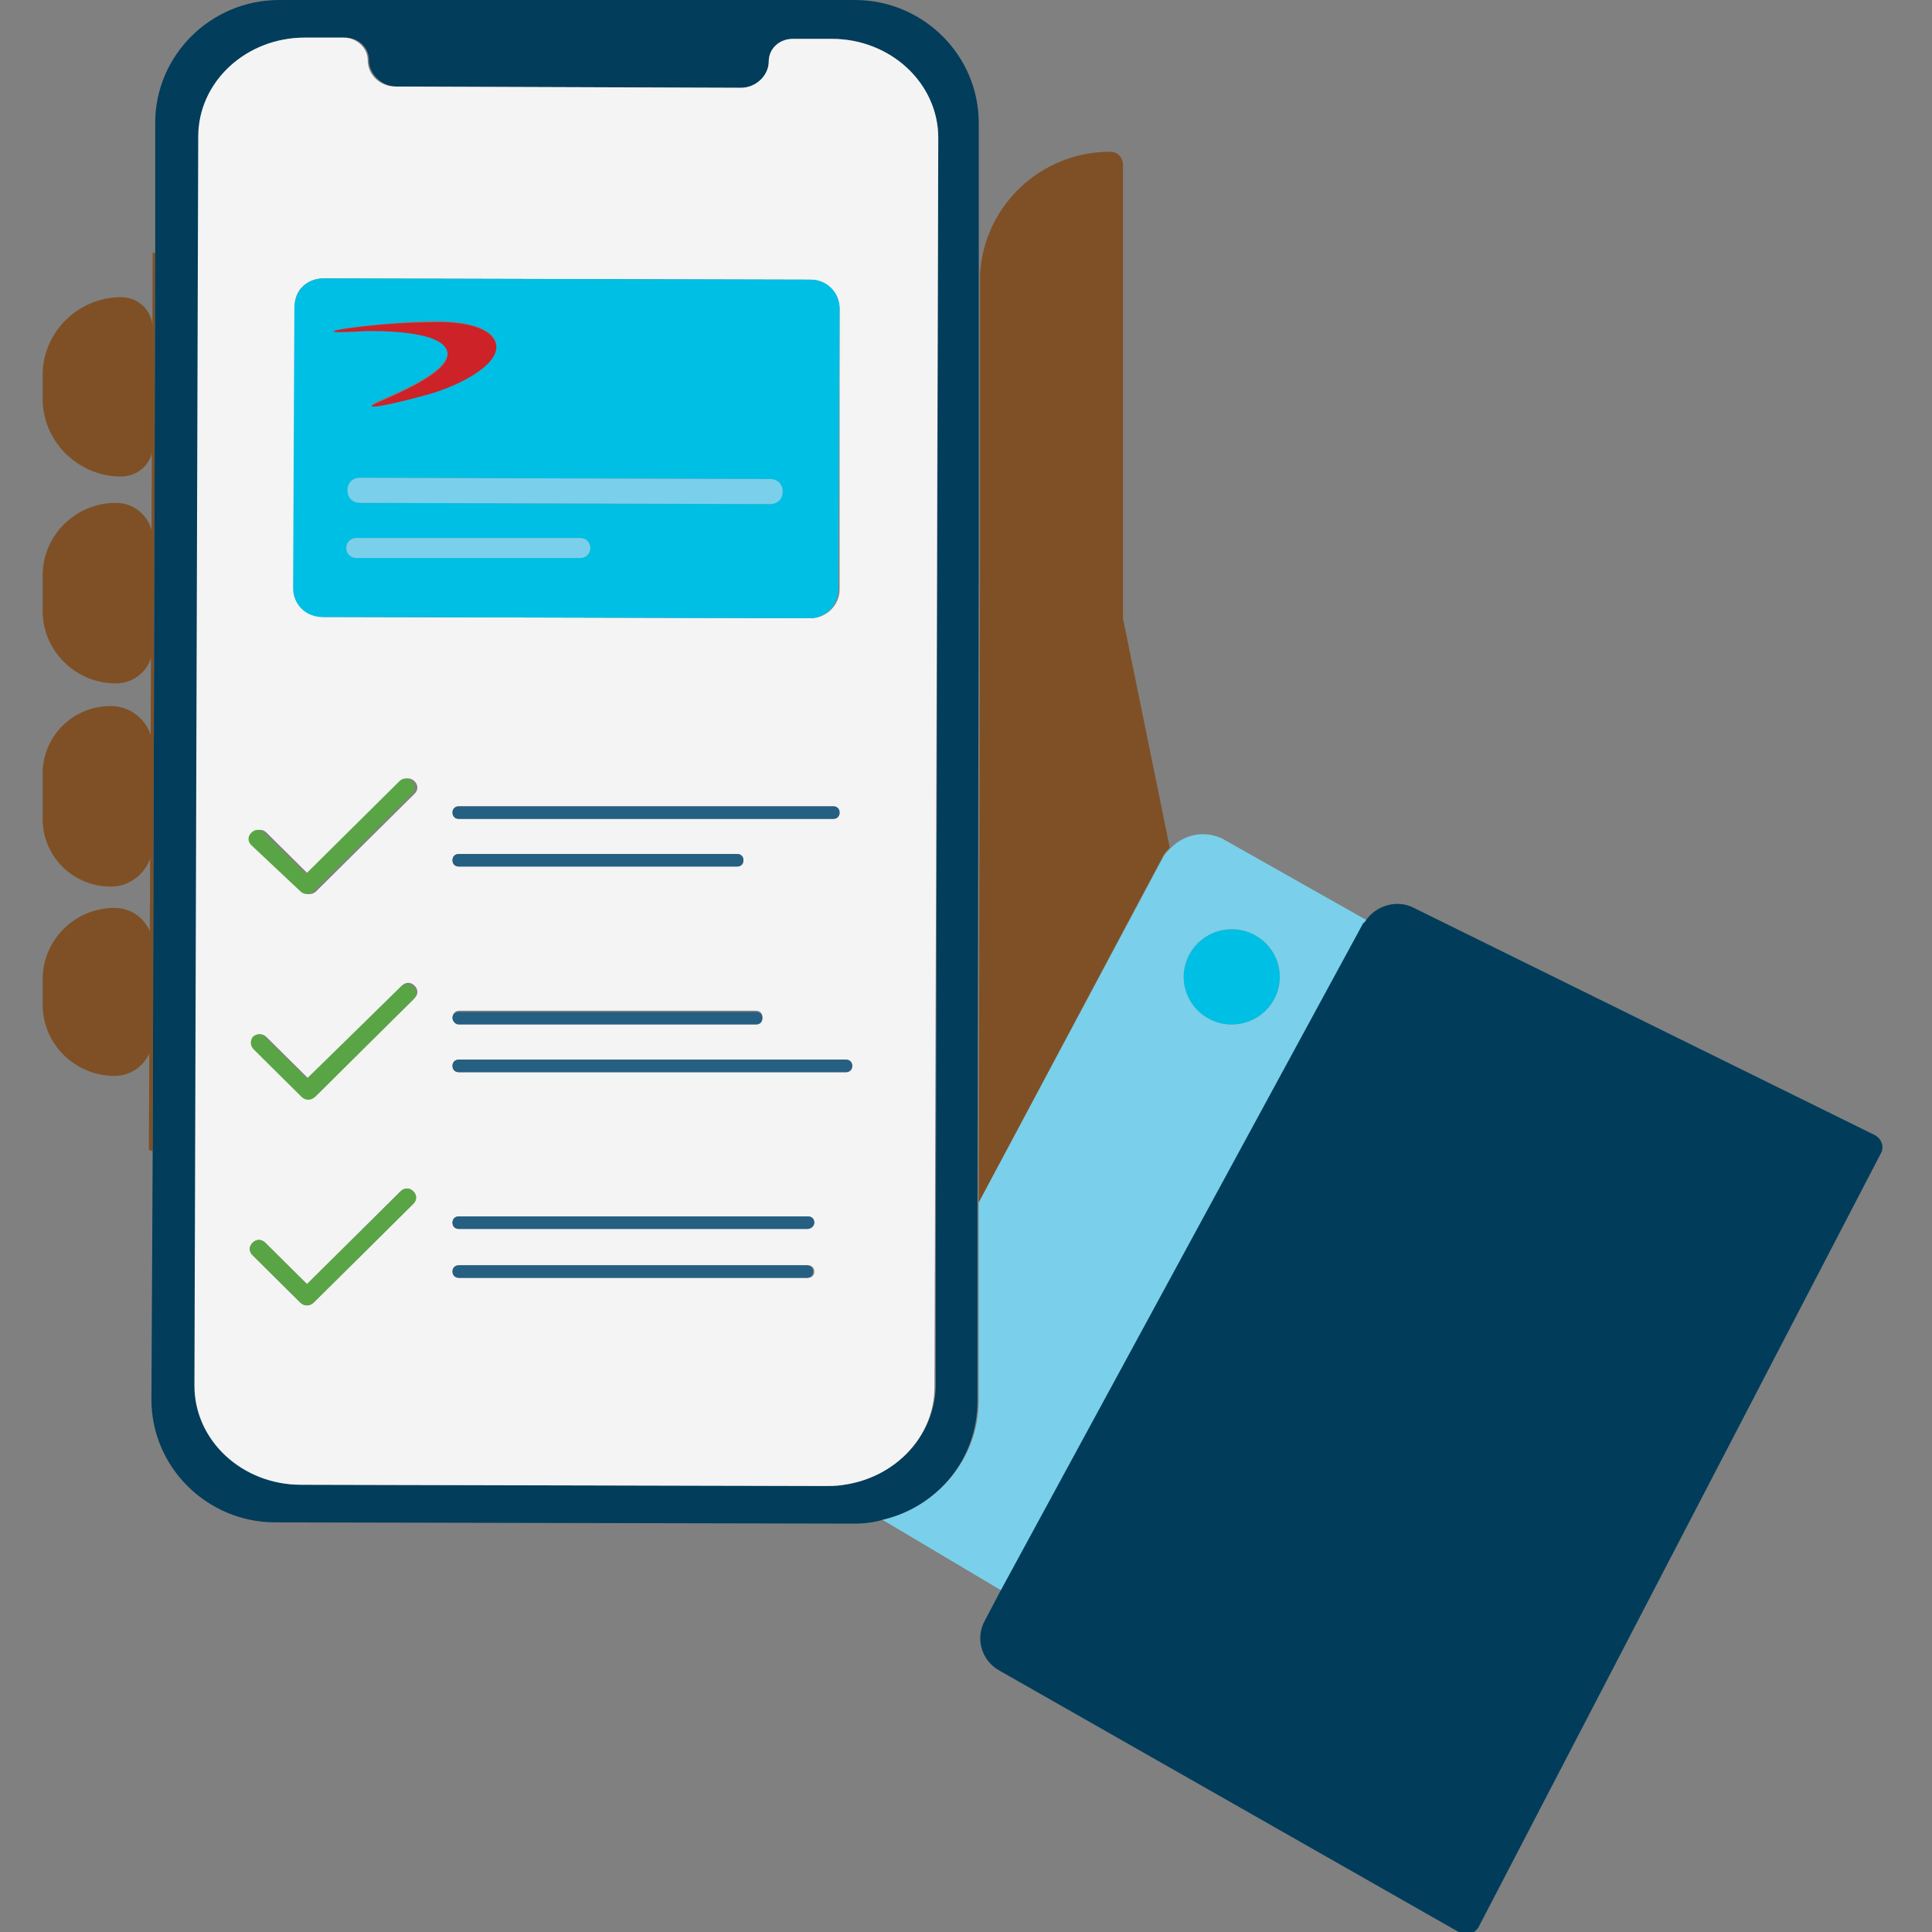 <?xml version="1.0" encoding="UTF-8" standalone="no"?>
<svg xmlns="http://www.w3.org/2000/svg" fill="none" height="136" viewBox="0 0 136 136" width="136">
<rect x="0" y="0" width="136" height="136" fill="#808080" stroke="none"/>
<g clip-path="url(#clip0_329_6206)">
<path d="M8.521 33.544C5.493 33.544 3 31.072 3 28.071V26.394C3 23.393 5.493 20.921 8.521 20.921C9.768 20.921 10.747 21.892 10.747 23.128V31.425C10.747 32.573 9.768 33.544 8.521 33.544Z" fill="#7F5025"/>
<path d="M8.165 48.109C5.315 48.109 3 45.814 3 42.989V40.518C3 37.693 5.315 35.398 8.165 35.398C9.59 35.398 10.747 36.545 10.747 37.958V45.55C10.747 46.962 9.59 48.109 8.165 48.109Z" fill="#7F5025"/>
<path d="M7.809 62.41C5.137 62.41 3 60.291 3 57.643V54.465C3 51.817 5.137 49.698 7.809 49.698C9.412 49.698 10.747 51.022 10.747 52.611V59.408C10.747 61.086 9.412 62.41 7.809 62.41Z" fill="#7F5025"/>
<path d="M8.076 75.739C5.315 75.739 3 73.532 3 70.707V68.942C3 66.205 5.226 63.91 8.076 63.91C9.59 63.91 10.747 65.146 10.747 66.558V73.002C10.747 74.591 9.501 75.739 8.076 75.739Z" fill="#7F5025"/>
<path d="M82.343 59.673L79.048 43.519V11.564C79.048 11.123 78.692 10.681 78.158 10.681C73.26 10.681 69.253 14.477 68.986 19.332V28.248V39.282L68.896 84.655L81.809 60.379C81.898 60.114 82.165 59.85 82.343 59.673Z" fill="#7F5025"/>
<path d="M10.748 17.743L10.48 80.947L10.748 81.036L10.926 17.831L10.748 17.743Z" fill="#7F5025"/>
<path d="M86.707 72.12C88.577 72.12 90.091 70.619 90.091 68.766C90.091 66.912 88.577 65.411 86.707 65.411C84.837 65.411 83.323 66.912 83.323 68.766C83.323 70.619 84.837 72.12 86.707 72.12Z" fill="#00BFE5"/>
<path d="M68.808 98.602V97.808V84.655L68.897 39.105V28.159V19.244V8.651C68.897 3.884 64.979 0 60.17 0L19.653 0C14.844 0 10.926 3.884 10.926 8.651V17.831L10.748 81.035L10.659 98.514C10.659 103.28 14.577 107.165 19.386 107.165L60.17 107.253C60.883 107.253 61.506 107.165 62.129 106.988C65.959 106.105 68.808 102.751 68.808 98.602ZM59.458 104.516C59.102 104.605 58.657 104.605 58.3 104.605L21.256 104.516C17.159 104.516 13.775 101.338 13.775 97.543L14.043 9.622C14.043 5.738 17.426 2.648 21.523 2.648H24.283C25.263 2.648 25.975 3.354 25.975 4.237C25.975 5.208 26.866 6.091 27.934 6.091L52.156 6.179C53.224 6.179 54.115 5.385 54.115 4.325C54.115 3.443 54.916 2.736 55.807 2.736H58.567C62.664 2.736 66.048 5.914 66.048 9.71L65.87 90.481V97.631C65.781 101.074 63.02 103.987 59.458 104.516Z" fill="#023D5B"/>
<path d="M65.78 97.631L66.047 9.71C66.047 5.826 62.664 2.737 58.567 2.737H55.807C54.827 2.737 54.115 3.443 54.115 4.326C54.115 5.297 53.224 6.179 52.156 6.179L27.845 6.091C26.776 6.091 25.886 5.297 25.886 4.237C25.886 3.355 25.084 2.648 24.194 2.648H21.433C17.337 2.648 13.953 5.738 13.953 9.622L13.686 97.543C13.686 101.427 17.07 104.517 21.166 104.517L58.211 104.605C62.396 104.605 65.78 101.515 65.78 97.631ZM17.872 73.003C18.139 72.738 18.495 72.738 18.762 73.003L21.701 75.916L28.29 69.383C28.558 69.119 28.914 69.119 29.181 69.383C29.448 69.648 29.448 70.001 29.181 70.266L22.235 77.152C22.146 77.24 21.968 77.328 21.79 77.328C21.612 77.328 21.433 77.24 21.344 77.152L17.96 73.797C17.604 73.621 17.604 73.268 17.872 73.003ZM17.872 58.614C18.139 58.349 18.495 58.349 18.762 58.614L21.701 61.527L28.29 54.995C28.558 54.73 28.914 54.73 29.181 54.995C29.448 55.26 29.448 55.613 29.181 55.878L22.235 62.763C22.146 62.851 21.968 62.94 21.79 62.94C21.612 62.94 21.433 62.851 21.344 62.763L17.96 59.409C17.604 59.232 17.604 58.791 17.872 58.614ZM31.852 86.067C31.852 85.802 32.03 85.626 32.298 85.626H56.875C57.142 85.626 57.321 85.802 57.321 86.067C57.321 86.332 57.053 86.509 56.786 86.509H32.298C32.03 86.509 31.852 86.332 31.852 86.067ZM32.298 60.115H51.889C52.156 60.115 52.334 60.291 52.334 60.556C52.334 60.821 52.156 60.998 51.889 60.998H32.298C32.03 60.998 31.852 60.821 31.852 60.556C31.852 60.291 32.03 60.115 32.298 60.115ZM31.852 57.202C31.852 56.937 32.03 56.76 32.298 56.76H58.656C58.923 56.76 59.102 56.937 59.102 57.202C59.102 57.467 58.923 57.643 58.656 57.643H32.298C32.03 57.643 31.852 57.467 31.852 57.202ZM32.298 71.149H53.224C53.491 71.149 53.669 71.326 53.669 71.59C53.669 71.855 53.491 72.032 53.224 72.032H32.298C32.03 72.032 31.852 71.855 31.852 71.59C31.852 71.414 32.03 71.149 32.298 71.149ZM32.298 74.592H59.547C59.814 74.592 59.992 74.768 59.992 75.033C59.992 75.298 59.814 75.474 59.547 75.474H32.298C32.03 75.474 31.852 75.298 31.852 75.033C31.852 74.768 32.03 74.592 32.298 74.592ZM22.769 19.597L57.053 19.685C58.211 19.685 59.102 20.656 59.102 21.716V41.489C59.102 42.636 58.122 43.519 57.053 43.519L22.769 43.431C21.612 43.431 20.721 42.46 20.721 41.401L20.81 21.627C20.632 20.48 21.612 19.597 22.769 19.597ZM21.612 91.893C21.433 91.893 21.255 91.805 21.166 91.717L17.782 88.362C17.515 88.098 17.515 87.745 17.782 87.48C18.05 87.215 18.406 87.215 18.673 87.48L21.612 90.393L28.201 83.86C28.468 83.596 28.825 83.596 29.092 83.86C29.359 84.125 29.359 84.478 29.092 84.743L22.146 91.629C21.968 91.805 21.79 91.893 21.612 91.893ZM31.852 89.51C31.852 89.245 32.03 89.069 32.298 89.069H56.875C57.142 89.069 57.321 89.245 57.321 89.51C57.321 89.775 57.142 89.951 56.875 89.951H32.298C32.03 89.951 31.852 89.686 31.852 89.51Z" fill="#F4F4F4"/>
<path d="M20.632 41.4C20.632 42.548 21.522 43.431 22.68 43.431L56.964 43.519C58.122 43.519 59.012 42.636 59.012 41.489L59.101 21.715C59.101 20.568 58.211 19.685 57.053 19.685L22.769 19.597C21.611 19.597 20.721 20.479 20.721 21.627L20.632 41.4ZM40.846 39.282H25.084C24.728 39.282 24.372 39.017 24.372 38.576C24.372 38.222 24.639 37.869 25.084 37.869H40.846C41.202 37.869 41.559 38.134 41.559 38.576C41.559 38.929 41.291 39.282 40.846 39.282ZM55.094 34.603C55.094 35.133 54.649 35.486 54.204 35.486L25.352 35.398C24.817 35.398 24.461 34.956 24.461 34.515C24.461 33.985 24.906 33.632 25.352 33.632L54.204 33.721C54.649 33.721 55.094 34.074 55.094 34.603ZM30.338 22.598C32.03 22.598 34.346 22.774 34.88 24.01C35.414 25.334 33.01 26.747 30.605 27.541C28.201 28.336 25.708 28.777 26.242 28.424C26.776 28.071 31.763 26.305 31.496 24.717C31.229 23.128 26.509 23.216 25.797 23.216C20.098 23.657 26.242 22.686 30.338 22.598Z" fill="#00BFE5"/>
<path d="M25.797 23.304C26.42 23.304 31.229 23.216 31.496 24.805C31.763 26.394 26.776 28.159 26.242 28.512C25.707 28.866 28.201 28.336 30.605 27.63C33.01 26.835 35.325 25.423 34.88 24.099C34.434 22.863 32.03 22.598 30.338 22.686C26.242 22.686 20.097 23.657 25.797 23.304Z" fill="#CD2228"/>
<path d="M25.351 33.632C24.817 33.632 24.46 33.985 24.46 34.515C24.46 35.045 24.817 35.398 25.351 35.398L54.203 35.486C54.737 35.486 55.094 35.133 55.094 34.603C55.094 34.074 54.737 33.721 54.203 33.721L25.351 33.632Z" fill="#7AD0EA"/>
<path d="M40.846 37.87H25.084C24.728 37.87 24.372 38.135 24.372 38.576C24.372 38.929 24.639 39.282 25.084 39.282H40.846C41.202 39.282 41.559 39.017 41.559 38.576C41.559 38.223 41.291 37.87 40.846 37.87Z" fill="#7AD0EA"/>
<path d="M21.166 62.763C21.256 62.851 21.434 62.939 21.612 62.939C21.79 62.939 21.968 62.851 22.057 62.763L29.003 55.877C29.27 55.612 29.27 55.259 29.003 54.995C28.736 54.73 28.38 54.73 28.112 54.995L21.523 61.527L18.584 58.614C18.317 58.349 17.961 58.349 17.694 58.614C17.426 58.879 17.426 59.232 17.694 59.496L21.166 62.763Z" fill="#59A545"/>
<path d="M17.871 73.885L21.255 77.24C21.344 77.328 21.522 77.416 21.7 77.416C21.878 77.416 22.057 77.328 22.146 77.24L29.091 70.354C29.359 70.09 29.359 69.736 29.091 69.472C28.824 69.207 28.468 69.207 28.201 69.472L21.611 75.916L18.673 73.002C18.405 72.738 18.049 72.738 17.782 73.002C17.604 73.267 17.604 73.62 17.871 73.885Z" fill="#59A545"/>
<path d="M29.091 84.743C29.359 84.478 29.359 84.125 29.091 83.86C28.824 83.595 28.468 83.595 28.201 83.86L21.611 90.392L18.673 87.48C18.405 87.215 18.049 87.215 17.782 87.48C17.515 87.744 17.515 88.097 17.782 88.362L21.166 91.717C21.255 91.805 21.433 91.893 21.611 91.893C21.789 91.893 21.968 91.805 22.056 91.717L29.091 84.743Z" fill="#59A545"/>
<path d="M32.297 57.643H58.656C58.923 57.643 59.101 57.466 59.101 57.202C59.101 56.937 58.923 56.76 58.656 56.76H32.297C32.03 56.76 31.852 56.937 31.852 57.202C31.852 57.466 32.03 57.643 32.297 57.643Z" fill="#255F82"/>
<path d="M32.297 72.12H53.224C53.491 72.12 53.669 71.943 53.669 71.678C53.669 71.413 53.491 71.237 53.224 71.237H32.297C32.03 71.237 31.852 71.413 31.852 71.678C31.852 71.855 32.03 72.12 32.297 72.12Z" fill="#255F82"/>
<path d="M32.297 75.474H59.546C59.813 75.474 59.992 75.297 59.992 75.033C59.992 74.768 59.813 74.591 59.546 74.591H32.297C32.03 74.591 31.852 74.768 31.852 75.033C31.852 75.297 32.03 75.474 32.297 75.474Z" fill="#255F82"/>
<path d="M57.32 86.067C57.32 85.802 57.142 85.626 56.875 85.626H32.297C32.03 85.626 31.852 85.802 31.852 86.067C31.852 86.332 32.03 86.508 32.297 86.508H56.875C57.053 86.508 57.32 86.332 57.32 86.067Z" fill="#255F82"/>
<path d="M56.786 89.951C57.053 89.951 57.231 89.775 57.231 89.51C57.231 89.245 57.053 89.068 56.786 89.068H32.297C32.03 89.068 31.852 89.245 31.852 89.51C31.852 89.775 32.03 89.951 32.297 89.951H56.786Z" fill="#255F82"/>
<path d="M32.297 60.998H51.888C52.155 60.998 52.333 60.821 52.333 60.556C52.333 60.291 52.155 60.115 51.888 60.115H32.297C32.03 60.115 31.852 60.291 31.852 60.556C31.852 60.821 32.03 60.998 32.297 60.998Z" fill="#255F82"/>
<path d="M96.235 64.793L86.083 59.055C84.837 58.437 83.412 58.702 82.432 59.673C82.165 59.938 81.987 60.114 81.809 60.467L68.897 84.654V97.807V98.602C68.897 102.662 65.958 106.105 62.129 106.988L70.589 112.019L96.146 64.969C96.057 64.881 96.146 64.881 96.235 64.793ZM86.707 72.12C84.837 72.12 83.323 70.619 83.323 68.765C83.323 66.911 84.837 65.411 86.707 65.411C88.577 65.411 90.091 66.911 90.091 68.765C90.091 70.619 88.577 72.12 86.707 72.12Z" fill="#7AD0EA"/>
<path d="M99.53 63.91C98.372 63.292 96.858 63.734 96.146 64.793C96.057 64.881 96.057 64.97 95.968 64.97L70.411 112.02L69.342 114.05C68.63 115.286 69.075 116.875 70.322 117.581L102.736 136.03C103.181 136.295 103.804 136.118 104.071 135.677L132.389 81.212C132.656 80.771 132.478 80.153 131.944 79.888L99.53 63.91Z" fill="#013D5B"/>
</g>
<defs>
<clipPath id="clip0_329_6206">
<rect fill="white" height="136" width="136"/>
</clipPath>
</defs>
</svg>
